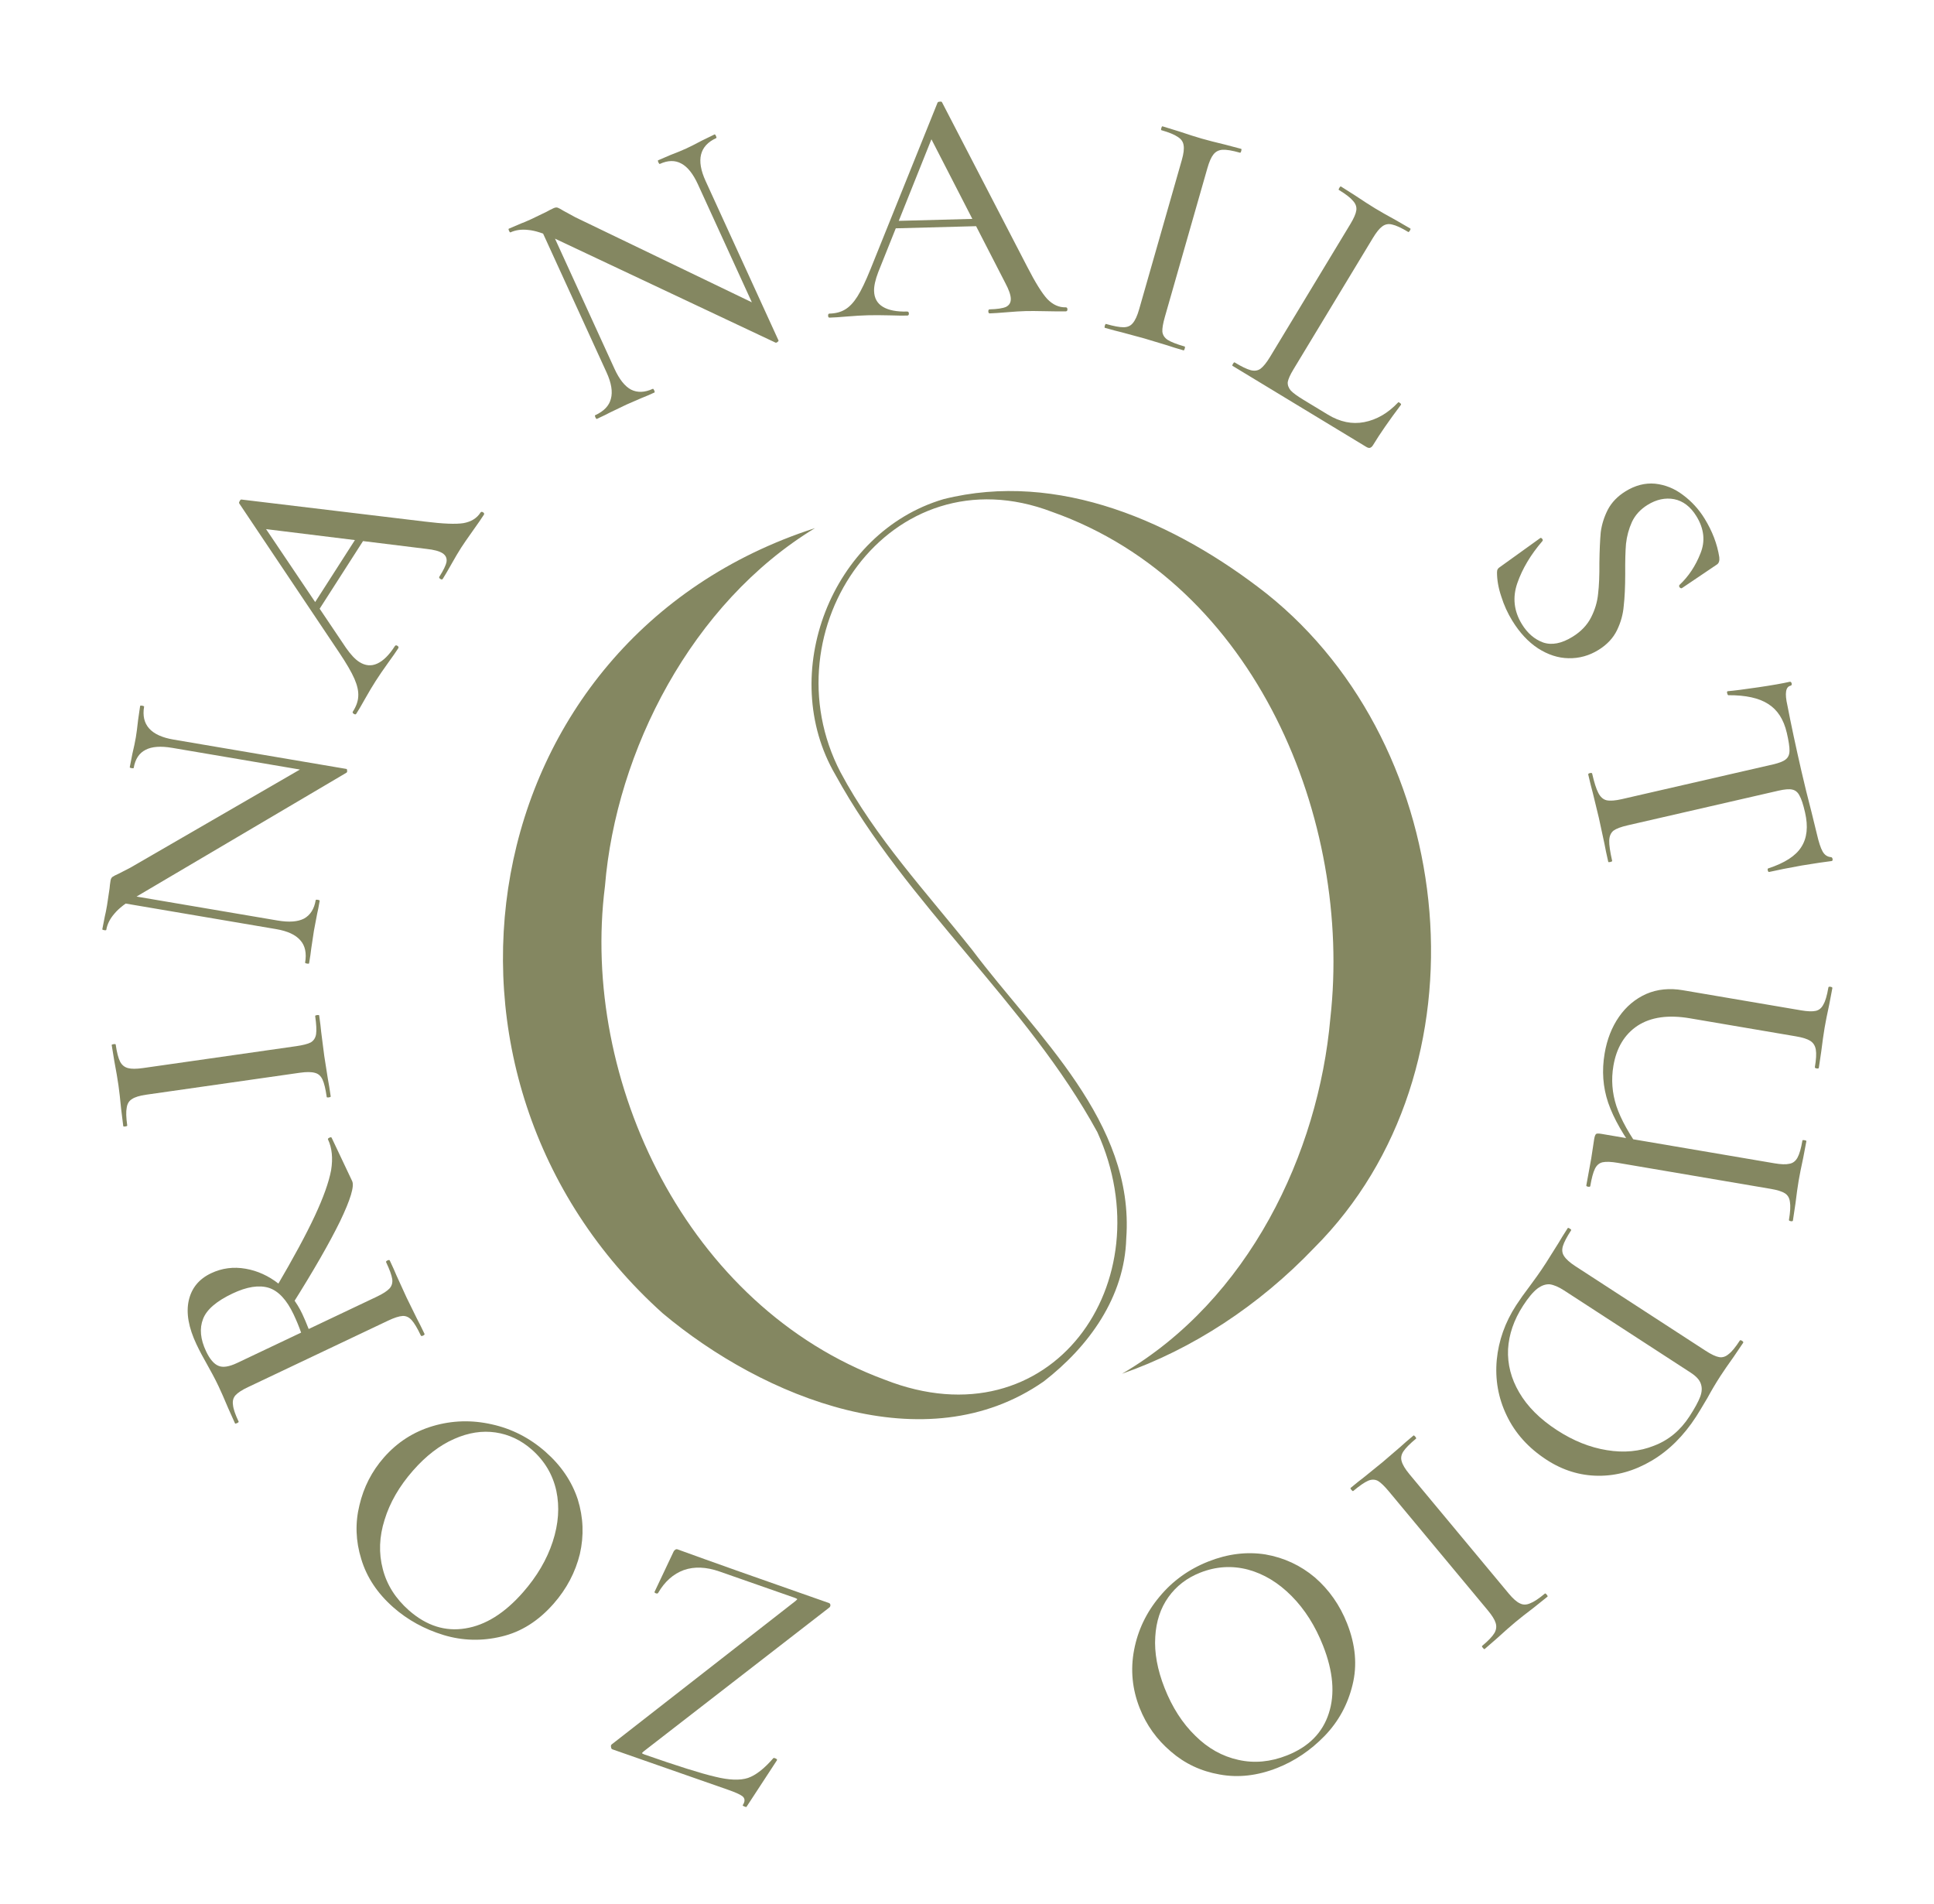 <?xml version="1.0" encoding="UTF-8"?> <svg xmlns="http://www.w3.org/2000/svg" width="323" height="318" viewBox="0 0 323 318" fill="none"><path d="M211.533 99.132C243.773 124.847 249.171 178.692 219.487 208.385C210.255 218.046 199.176 225.292 187.388 229.412C208.55 217.052 220.197 192.615 222.185 170.026C225.878 137.065 209.829 97.569 175.742 85.493C148.614 75.122 128.02 105.241 140.376 128.967C146.199 139.907 154.721 148.999 162.391 158.66C173.043 172.867 189.518 187.359 188.098 206.822C187.814 216.625 181.849 224.866 174.321 230.691C154.579 244.472 127.452 233.39 110.692 219.325C66.663 179.829 78.452 106.804 136.115 88.193C115.521 100.695 102.881 125.415 101.034 148.005C96.915 180.397 114.669 218.188 147.762 230.406C175.6 241.346 194.631 214.068 183.269 189.064C171.481 167.469 151.455 151.13 139.524 129.393C129.724 112.629 138.814 88.903 157.562 83.362C176.736 78.532 196.336 87.198 211.533 99.132Z" fill="#848761"></path><path d="M107.23 292.736C107.206 292.806 107.335 292.891 107.616 292.99C113.149 294.924 117.087 296.162 119.428 296.704C121.757 297.281 123.592 297.349 124.932 296.908C126.237 296.455 127.651 295.347 129.175 293.586C129.223 293.563 129.299 293.57 129.405 293.607C129.722 293.718 129.839 293.838 129.754 293.967L124.67 301.74C124.657 301.775 124.581 301.768 124.44 301.719C124.087 301.596 123.965 301.494 124.072 301.413C124.144 301.319 124.211 301.184 124.273 301.008C124.42 300.585 124.325 300.235 123.986 299.959C123.613 299.67 122.809 299.31 121.576 298.879L102.281 292.133C102.14 292.083 102.065 291.958 102.056 291.757C102 291.579 102.031 291.432 102.151 291.316L132.872 267.352L133.141 267.091C133.166 267.02 133.037 266.936 132.755 266.837L120.174 262.438C117.954 261.662 115.966 261.58 114.21 262.192C112.442 262.839 111.008 264.118 109.907 266.027C109.835 266.12 109.711 266.136 109.534 266.074C109.358 266.013 109.288 265.929 109.325 265.823L112.501 259.103C112.537 258.997 112.633 258.892 112.788 258.788C112.896 258.707 113.02 258.691 113.161 258.74C118.387 260.647 126.815 263.633 138.445 267.699C138.586 267.748 138.667 267.856 138.688 268.022C138.697 268.222 138.624 268.375 138.469 268.479L107.5 292.474L107.23 292.736Z" fill="#848761"></path><path d="M91.105 242.449C93.712 244.743 95.508 247.393 96.496 250.399C97.43 253.409 97.546 256.446 96.845 259.508C96.091 262.574 94.63 265.341 92.462 267.81C89.925 270.7 87.029 272.527 83.773 273.293C80.493 274.087 77.262 274.004 74.08 273.045C70.871 272.061 68.074 270.52 65.692 268.424C63.029 266.082 61.243 263.391 60.333 260.353C59.399 257.343 59.298 254.346 60.031 251.361C60.736 248.351 62.098 245.696 64.118 243.395C66.359 240.842 69.089 239.091 72.306 238.143C75.524 237.194 78.809 237.102 82.163 237.865C85.49 238.603 88.47 240.131 91.105 242.449ZM88.82 242.081C87.027 240.502 85.008 239.547 82.766 239.215C80.524 238.884 78.22 239.244 75.856 240.296C73.438 241.352 71.146 243.114 68.978 245.583C66.688 248.192 65.106 250.928 64.233 253.789C63.332 256.627 63.231 259.372 63.931 262.027C64.603 264.657 66.06 266.958 68.302 268.931C71.218 271.496 74.362 272.497 77.737 271.935C81.087 271.402 84.289 269.396 87.343 265.917C89.683 263.252 91.339 260.432 92.31 257.458C93.282 254.484 93.483 251.652 92.913 248.963C92.315 246.249 90.951 243.955 88.82 242.081Z" fill="#848761"></path><path d="M58.814 197.234C59.214 198.077 58.54 200.318 56.794 203.957C55.031 207.562 52.37 212.193 48.811 217.849L46.143 214.962C49.001 210.093 51.147 206.12 52.581 203.043C54.015 199.966 54.92 197.429 55.297 195.432C55.623 193.417 55.451 191.701 54.78 190.284C54.732 190.183 54.809 190.084 55.012 189.988C55.214 189.892 55.339 189.895 55.387 189.996L58.814 197.234ZM32.818 224.508C31.492 221.708 31.06 219.268 31.521 217.19C31.983 215.111 33.225 213.592 35.249 212.631C37.07 211.767 38.995 211.515 41.025 211.874C43.004 212.216 44.847 213.056 46.555 214.394C48.229 215.749 49.538 217.421 50.48 219.412C50.816 220.121 51.174 220.963 51.554 221.94L62.937 216.538C63.949 216.058 64.66 215.597 65.07 215.154C65.446 214.728 65.591 214.205 65.504 213.585C65.401 212.931 65.062 211.997 64.487 210.782C64.439 210.681 64.516 210.582 64.718 210.486C64.921 210.39 65.046 210.393 65.094 210.494C65.589 211.54 65.964 212.375 66.218 212.998L67.892 216.666L69.621 220.185C69.958 220.81 70.382 221.663 70.894 222.742C70.942 222.843 70.864 222.942 70.662 223.038C70.46 223.134 70.335 223.132 70.287 223.03C69.711 221.816 69.204 220.962 68.763 220.468C68.323 219.974 67.819 219.738 67.251 219.76C66.649 219.798 65.842 220.057 64.83 220.537L41.406 231.652C40.394 232.132 39.7 232.586 39.324 233.012C38.947 233.439 38.811 233.979 38.914 234.633C38.967 235.268 39.281 236.194 39.856 237.408C39.888 237.476 39.803 237.558 39.601 237.654C39.398 237.75 39.281 237.764 39.249 237.697L38.102 235.142C37.466 233.625 36.94 232.428 36.525 231.551C36.19 230.842 35.853 230.176 35.516 229.551C35.178 228.925 34.881 228.385 34.624 227.928C33.915 226.694 33.313 225.554 32.818 224.508ZM38.833 216.013C36.135 217.294 34.494 218.713 33.91 220.271C33.292 221.845 33.462 223.645 34.421 225.669C35.044 226.985 35.737 227.793 36.498 228.093C37.226 228.408 38.265 228.246 39.614 227.606L50.289 222.54C49.927 221.514 49.506 220.494 49.027 219.482C47.876 217.053 46.497 215.579 44.888 215.061C43.246 214.56 41.228 214.877 38.833 216.013Z" fill="#848761"></path><path d="M49.454 174.709C50.6 174.545 51.419 174.334 51.91 174.075C52.395 173.779 52.688 173.323 52.789 172.705C52.884 172.05 52.834 171.039 52.639 169.672C52.629 169.598 52.734 169.545 52.956 169.513C53.178 169.482 53.294 169.503 53.305 169.577C53.473 170.759 53.587 171.686 53.644 172.356L54.158 176.356L54.767 180.229C54.904 180.926 55.059 181.884 55.233 183.104C55.244 183.178 55.138 183.231 54.916 183.262C54.694 183.294 54.578 183.273 54.568 183.199C54.378 181.868 54.146 180.902 53.872 180.3C53.597 179.698 53.186 179.323 52.637 179.175C52.045 178.996 51.195 178.985 50.087 179.144L24.419 182.811C23.311 182.969 22.516 183.214 22.035 183.547C21.549 183.843 21.259 184.318 21.164 184.973C21.032 185.633 21.06 186.628 21.25 187.958C21.261 188.032 21.155 188.085 20.933 188.117C20.712 188.149 20.595 188.127 20.585 188.053L20.229 185.163C20.071 183.526 19.924 182.227 19.787 181.266C19.634 180.194 19.405 178.851 19.099 177.235L18.656 174.526C18.646 174.452 18.752 174.4 18.973 174.368C19.195 174.336 19.311 174.357 19.322 174.431C19.511 175.762 19.762 176.725 20.073 177.322C20.379 177.882 20.825 178.233 21.411 178.375C21.96 178.523 22.789 178.518 23.898 178.36L49.454 174.709Z" fill="#848761"></path><path d="M19.171 150.583L19.525 149.166L46.357 153.722C48.271 154.047 49.747 153.938 50.786 153.395C51.831 152.815 52.478 151.789 52.727 150.317C52.74 150.243 52.856 150.225 53.077 150.262C53.298 150.3 53.402 150.355 53.39 150.429C53.228 151.386 53.085 152.119 52.961 152.628L52.428 155.435L51.978 158.426C51.921 158.984 51.803 159.797 51.622 160.864C51.609 160.938 51.493 160.956 51.272 160.919C51.051 160.881 50.947 160.825 50.959 160.752C51.227 159.169 50.964 157.931 50.168 157.039C49.379 156.11 48.028 155.483 46.114 155.158L19.171 150.583ZM57.859 128.41C57.933 128.423 57.972 128.524 57.978 128.715C57.99 128.868 57.953 128.975 57.867 129.037L22.653 149.811C21.012 150.782 19.834 151.699 19.12 152.563C18.369 153.42 17.912 154.327 17.75 155.284C17.738 155.357 17.621 155.375 17.4 155.338C17.179 155.3 17.075 155.245 17.088 155.171L17.508 153.027C17.619 152.592 17.744 151.969 17.881 151.159L18.303 148.334C18.328 147.96 18.382 147.533 18.463 147.055C18.513 146.76 18.624 146.552 18.796 146.43C18.968 146.308 19.3 146.137 19.791 145.917L21.783 144.892L51.38 127.765L57.859 128.41ZM57.859 128.41L55.914 129.5L28.75 124.888C26.836 124.563 25.36 124.672 24.322 125.215C23.246 125.752 22.584 126.757 22.334 128.229C22.322 128.303 22.205 128.321 21.984 128.283C21.763 128.246 21.659 128.19 21.672 128.117L22.101 125.918C22.362 124.826 22.558 123.893 22.689 123.121C22.801 122.458 22.926 121.495 23.064 120.231L23.402 117.902C23.415 117.829 23.531 117.811 23.752 117.848C23.973 117.886 24.077 117.941 24.065 118.015C23.553 121.033 25.193 122.864 28.984 123.508L57.859 128.41Z" fill="#848761"></path><path d="M52.209 101.208L60.431 88.386L61.679 88.722L52.882 102.439L52.209 101.208ZM80.242 85.607C80.343 85.45 80.487 85.431 80.676 85.553C80.864 85.674 80.908 85.813 80.807 85.97C80.424 86.567 79.798 87.474 78.929 88.691C78.02 89.97 77.384 90.893 77.021 91.459C76.558 92.181 76.015 93.097 75.392 94.206C74.77 95.315 74.287 96.136 73.945 96.671C73.864 96.796 73.73 96.799 73.541 96.678C73.353 96.556 73.299 96.433 73.379 96.307C74.065 95.239 74.464 94.408 74.578 93.816C74.661 93.203 74.435 92.725 73.901 92.382C73.367 92.039 72.478 91.8 71.233 91.666L43.675 88.268L42.381 85.307L57.781 108.183C58.566 109.309 59.304 110.095 59.995 110.539C61.001 111.184 62.006 111.276 63.013 110.813C64.019 110.351 64.996 109.381 65.943 107.904C66.044 107.747 66.188 107.729 66.377 107.85C66.565 107.971 66.609 108.11 66.508 108.267C66.145 108.833 65.59 109.63 64.842 110.658C64.013 111.812 63.317 112.828 62.753 113.708C62.229 114.525 61.635 115.52 60.972 116.692C60.39 117.738 59.898 118.575 59.495 119.203C59.414 119.329 59.28 119.331 59.091 119.21C58.903 119.089 58.849 118.966 58.929 118.84C59.494 117.96 59.795 117.111 59.832 116.291C59.89 115.441 59.676 114.46 59.191 113.35C58.705 112.239 57.862 110.788 56.661 108.995L39.969 84.089C39.895 83.997 39.918 83.857 40.039 83.668C40.129 83.46 40.246 83.38 40.392 83.429L70.967 87.102C73.965 87.475 76.104 87.563 77.385 87.365C78.685 87.136 79.637 86.549 80.242 85.607Z" fill="#848761"></path><path d="M89.938 37.336L91.308 36.831L102.625 61.583C103.432 63.348 104.352 64.508 105.385 65.061C106.452 65.599 107.665 65.557 109.022 64.935C109.09 64.903 109.171 64.99 109.264 65.194C109.357 65.397 109.369 65.515 109.302 65.546C108.419 65.95 107.733 66.244 107.242 66.428L104.622 67.567L101.896 68.877C101.403 69.144 100.664 69.504 99.68 69.954C99.612 69.986 99.531 69.899 99.438 69.695C99.345 69.492 99.332 69.374 99.4 69.343C100.859 68.675 101.735 67.76 102.025 66.6C102.35 65.425 102.109 63.955 101.301 62.189L89.938 37.336ZM130.019 56.854C130.05 56.922 129.989 57.012 129.835 57.123C129.714 57.22 129.605 57.249 129.506 57.212L92.534 39.781C90.808 38.97 89.388 38.512 88.272 38.407C87.141 38.268 86.135 38.401 85.252 38.805C85.184 38.836 85.104 38.75 85.011 38.546C84.918 38.342 84.905 38.225 84.973 38.194L86.982 37.335C87.404 37.182 87.989 36.935 88.736 36.593L91.309 35.352C91.633 35.163 92.016 34.967 92.457 34.765C92.728 34.641 92.963 34.615 93.161 34.689C93.359 34.762 93.686 34.941 94.144 35.224L96.111 36.294L126.911 51.133L130.019 56.854ZM130.019 56.854L128.025 55.858L116.568 30.801C115.761 29.036 114.841 27.876 113.808 27.323C112.759 26.736 111.556 26.753 110.199 27.375C110.131 27.406 110.05 27.32 109.957 27.116C109.864 26.912 109.851 26.795 109.919 26.764L111.979 25.882C113.028 25.483 113.909 25.121 114.622 24.794C115.233 24.514 116.1 24.076 117.223 23.479L119.338 22.449C119.405 22.418 119.486 22.504 119.579 22.707C119.672 22.911 119.685 23.029 119.617 23.06C116.834 24.335 116.242 26.721 117.841 30.218L130.019 56.854Z" fill="#848761"></path><path d="M149.312 36.904L164.538 36.499L164.963 37.72L148.673 38.153L149.312 36.904ZM177.984 51.323C178.171 51.318 178.267 51.428 178.273 51.651C178.279 51.875 178.189 51.99 178.002 51.995C177.293 52.014 176.191 52.006 174.696 51.971C173.127 51.938 172.006 51.93 171.334 51.948C170.476 51.971 169.413 52.036 168.147 52.145C166.88 52.253 165.929 52.316 165.295 52.333C165.145 52.337 165.068 52.227 165.062 52.003C165.056 51.779 165.127 51.665 165.277 51.661C166.546 51.627 167.457 51.491 168.011 51.252C168.564 50.976 168.832 50.521 168.815 49.886C168.798 49.252 168.495 48.382 167.905 47.277L155.206 22.574L156.926 19.84L146.681 45.433C146.192 46.716 145.959 47.767 145.98 48.589C146.012 49.783 146.502 50.666 147.451 51.238C148.4 51.811 149.752 52.074 151.506 52.027C151.692 52.022 151.788 52.132 151.794 52.355C151.8 52.579 151.71 52.694 151.523 52.699C150.852 52.717 149.88 52.705 148.609 52.664C147.189 52.627 145.957 52.623 144.912 52.65C143.941 52.676 142.786 52.744 141.444 52.855C140.252 52.961 139.282 53.024 138.536 53.044C138.387 53.048 138.309 52.938 138.303 52.714C138.297 52.49 138.369 52.376 138.518 52.372C139.563 52.344 140.435 52.116 141.133 51.687C141.868 51.256 142.559 50.528 143.204 49.503C143.849 48.477 144.574 46.964 145.38 44.963L156.575 17.16C156.609 17.047 156.738 16.988 156.962 16.982C157.185 16.938 157.317 16.991 157.358 17.139L171.529 44.492C172.907 47.182 174.039 49 174.923 49.948C175.844 50.894 176.865 51.353 177.984 51.323Z" fill="#848761"></path><path d="M194.552 52.9C194.234 54.012 194.092 54.846 194.128 55.4C194.2 55.964 194.497 56.418 195.02 56.762C195.579 57.116 196.522 57.484 197.85 57.864C197.922 57.885 197.927 58.003 197.865 58.218C197.804 58.433 197.737 58.531 197.665 58.51C196.517 58.181 195.625 57.906 194.989 57.685L191.128 56.521L187.345 55.495C186.652 55.335 185.714 55.086 184.53 54.746C184.458 54.726 184.453 54.608 184.515 54.392C184.576 54.177 184.643 54.08 184.715 54.1C186.007 54.471 186.983 54.653 187.645 54.649C188.306 54.644 188.816 54.421 189.175 53.98C189.581 53.514 189.937 52.742 190.245 51.666L197.373 26.737C197.681 25.66 197.781 24.834 197.674 24.26C197.602 23.695 197.287 23.236 196.728 22.882C196.18 22.492 195.259 22.111 193.967 21.741C193.896 21.721 193.891 21.603 193.952 21.387C194.014 21.172 194.08 21.075 194.152 21.095L196.936 21.951C198.495 22.475 199.741 22.871 200.674 23.139C201.714 23.437 203.035 23.776 204.634 24.157L207.288 24.859C207.359 24.88 207.364 24.997 207.303 25.213C207.241 25.428 207.175 25.526 207.103 25.505C205.811 25.135 204.829 24.97 204.157 25.011C203.521 25.061 203.019 25.325 202.65 25.802C202.291 26.243 201.957 27.002 201.649 28.078L194.552 52.9Z" fill="#848761"></path><path d="M216.016 61.693C215.476 62.587 215.159 63.291 215.068 63.803C215.028 64.302 215.199 64.777 215.581 65.227C215.983 65.645 216.694 66.163 217.716 66.782L221.787 69.249C223.799 70.468 225.816 70.883 227.84 70.494C229.915 70.093 231.795 69.005 233.478 67.231C233.536 67.135 233.635 67.152 233.775 67.28C233.967 67.397 234.034 67.502 233.976 67.598C231.988 70.236 230.435 72.481 229.314 74.334C229.16 74.589 228.98 74.742 228.775 74.793C228.621 74.83 228.417 74.772 228.161 74.617L205.843 61.094C205.779 61.055 205.805 60.94 205.921 60.748C206.037 60.557 206.126 60.48 206.19 60.519C207.34 61.215 208.234 61.648 208.874 61.817C209.513 61.986 210.064 61.905 210.526 61.574C211.007 61.211 211.537 60.55 212.117 59.592L225.533 37.404C226.112 36.446 226.441 35.685 226.52 35.122C226.599 34.559 226.415 34.032 225.969 33.544C225.542 33.023 224.754 32.415 223.605 31.718C223.541 31.68 223.567 31.564 223.683 31.373C223.799 31.181 223.888 31.105 223.952 31.143L226.318 32.642C227.684 33.557 228.798 34.276 229.661 34.798C230.523 35.321 231.675 35.976 233.119 36.763L235.543 38.166C235.607 38.205 235.581 38.32 235.465 38.512C235.349 38.703 235.259 38.78 235.195 38.741C234.046 38.045 233.141 37.628 232.483 37.491C231.875 37.341 231.331 37.447 230.85 37.811C230.388 38.142 229.867 38.787 229.287 39.745L216.016 61.693Z" fill="#848761"></path><path d="M275.176 84.307C273.969 85.052 273.091 86.012 272.543 87.184C272.026 88.338 271.698 89.549 271.56 90.82C271.454 92.07 271.411 93.743 271.43 95.837C271.425 98.034 271.342 99.819 271.18 101.192C271.069 102.577 270.695 103.927 270.058 105.242C269.422 106.557 268.389 107.656 266.96 108.539C265.404 109.501 263.736 109.961 261.956 109.92C260.227 109.891 258.527 109.339 256.856 108.265C255.237 107.203 253.81 105.671 252.575 103.669C251.792 102.398 251.176 101.045 250.73 99.609C250.251 98.193 250.014 96.848 250.017 95.573C250.015 95.355 250.057 95.175 250.145 95.033C250.233 94.891 250.404 94.742 250.658 94.585L257.177 89.899C257.284 89.788 257.403 89.803 257.532 89.942C257.682 90.113 257.703 90.254 257.595 90.364C255.652 92.618 254.26 94.949 253.419 97.355C252.578 99.762 252.834 102.061 254.186 104.254C255.107 105.748 256.278 106.757 257.699 107.284C259.152 107.79 260.799 107.475 262.641 106.336C264.038 105.473 265.065 104.4 265.721 103.117C266.378 101.833 266.771 100.515 266.901 99.162C267.064 97.789 267.135 96.055 267.116 93.961C267.147 91.879 267.222 90.186 267.341 88.885C267.51 87.595 267.901 86.344 268.514 85.132C269.158 83.9 270.147 82.872 271.481 82.048C273.1 81.047 274.746 80.622 276.419 80.774C278.111 80.957 279.658 81.581 281.06 82.646C282.513 83.723 283.72 85.04 284.68 86.597C285.973 88.694 286.794 90.842 287.141 93.041C287.212 93.656 287.074 94.07 286.724 94.286L280.916 98.204C280.789 98.283 280.651 98.236 280.502 98.065C280.404 97.906 280.408 97.772 280.516 97.662C282.015 96.252 283.175 94.505 283.994 92.419C284.832 90.365 284.605 88.289 283.312 86.191C282.332 84.603 281.092 83.658 279.59 83.356C278.108 83.087 276.637 83.404 275.176 84.307Z" fill="#848761"></path><path d="M298.424 122.412C297.907 120.156 296.866 118.537 295.3 117.556C293.771 116.566 291.553 116.08 288.646 116.096C288.565 116.077 288.5 115.958 288.449 115.739C288.408 115.557 288.441 115.454 288.551 115.429C289.603 115.34 291.296 115.124 293.63 114.779C295.964 114.435 297.713 114.129 298.877 113.861C299.059 113.82 299.175 113.908 299.225 114.126C299.275 114.344 299.21 114.475 299.028 114.516C298.227 114.7 298.056 115.793 298.515 117.794C299.123 120.949 299.907 124.619 300.866 128.803C301.358 130.95 301.916 133.216 302.539 135.601L303.444 139.301C303.753 140.647 304.069 141.609 304.393 142.185C304.717 142.762 305.172 143.079 305.76 143.136C305.914 143.139 306.011 143.231 306.053 143.413C306.103 143.631 306.055 143.757 305.91 143.791C304.866 143.915 303.199 144.164 300.91 144.537C298.629 144.946 296.816 145.305 295.469 145.614C295.36 145.639 295.28 145.543 295.23 145.324C295.189 145.142 295.222 145.039 295.332 145.014C298.075 144.115 299.909 142.928 300.835 141.451C301.797 139.966 302.007 138.041 301.464 135.676C301.156 134.329 300.844 133.386 300.528 132.845C300.249 132.297 299.848 131.967 299.325 131.858C298.839 131.74 298.068 131.802 297.013 132.044L271.852 137.823C270.724 138.082 269.93 138.38 269.471 138.715C269.02 139.087 268.783 139.639 268.759 140.372C268.736 141.105 268.899 142.236 269.249 143.765C269.266 143.837 269.165 143.899 268.947 143.949C268.729 143.999 268.611 143.988 268.594 143.915C268.302 142.641 268.091 141.637 267.961 140.9L267.027 136.576L266.009 132.385C265.806 131.666 265.554 130.651 265.254 129.341C265.229 129.232 265.326 129.152 265.544 129.102C265.762 129.052 265.884 129.081 265.909 129.191C266.251 130.683 266.592 131.753 266.932 132.403C267.281 133.089 267.739 133.501 268.307 133.639C268.911 133.768 269.759 133.707 270.851 133.456L296.121 127.652C297.14 127.418 297.842 127.142 298.229 126.823C298.652 126.496 298.865 126.007 298.869 125.355C298.881 124.739 298.733 123.758 298.424 122.412Z" fill="#848761"></path><path d="M296.345 194.266C297.449 194.454 298.278 194.481 298.831 194.348C299.414 194.258 299.869 193.919 300.196 193.331C300.523 192.743 300.799 191.786 301.024 190.461C301.036 190.387 301.153 190.369 301.374 190.407C301.595 190.444 301.699 190.5 301.686 190.574L301.163 193.325C300.814 194.932 300.559 196.214 300.396 197.171C300.228 198.165 300.049 199.441 299.86 200.999L299.437 203.824C299.419 203.935 299.299 203.971 299.078 203.933C298.857 203.896 298.756 203.822 298.775 203.711C299 202.386 299.055 201.392 298.94 200.729C298.863 200.072 298.585 199.589 298.107 199.281C297.629 198.972 296.838 198.724 295.734 198.536L270.173 194.189C269.069 194.001 268.222 193.971 267.633 194.098C267.08 194.231 266.658 194.595 266.368 195.189C266.078 195.783 265.82 196.743 265.595 198.068C265.577 198.179 265.457 198.215 265.236 198.177C265.015 198.14 264.914 198.066 264.933 197.955L265.757 193.438L266.245 190.226C266.32 189.784 266.425 189.499 266.56 189.371C266.69 189.279 266.993 189.274 267.472 189.355L296.345 194.266ZM273.666 193.022C271.19 189.761 269.496 186.803 268.583 184.148C267.701 181.536 267.503 178.795 267.991 175.924C268.391 173.569 269.191 171.527 270.393 169.8C271.595 168.073 273.118 166.799 274.962 165.976C276.799 165.191 278.822 164.986 281.03 165.361L300.794 168.723C301.898 168.911 302.727 168.938 303.28 168.805C303.832 168.671 304.254 168.308 304.544 167.713C304.865 167.162 305.138 166.224 305.363 164.899C305.381 164.788 305.501 164.752 305.722 164.789C305.943 164.827 306.044 164.901 306.025 165.011L305.501 167.762C305.153 169.369 304.897 170.651 304.735 171.608C304.554 172.676 304.363 174.025 304.161 175.657L303.767 178.317C303.748 178.427 303.628 178.464 303.407 178.426C303.187 178.389 303.086 178.315 303.104 178.204C303.323 176.916 303.375 175.94 303.26 175.277C303.146 174.614 302.831 174.125 302.317 173.81C301.839 173.501 301.048 173.253 299.944 173.066L282.222 170.051C278.615 169.438 275.705 169.852 273.491 171.293C271.314 172.74 269.97 174.973 269.457 177.991C269.07 180.273 269.238 182.517 269.962 184.723C270.716 186.972 272.154 189.546 274.275 192.444L273.666 193.022Z" fill="#848761"></path><path d="M253.213 217.978C253.843 217.007 254.6 215.941 255.486 214.78C255.822 214.33 256.229 213.771 256.707 213.102C257.164 212.465 257.667 211.723 258.215 210.877L260.3 207.557C260.654 206.941 261.167 206.116 261.836 205.082C261.877 205.02 261.991 205.049 262.179 205.171C262.367 205.293 262.441 205.386 262.4 205.448C261.669 206.576 261.21 207.457 261.021 208.092C260.832 208.726 260.896 209.279 261.213 209.752C261.541 210.276 262.174 210.843 263.113 211.453L284.859 225.573C285.799 226.183 286.548 226.537 287.109 226.633C287.669 226.73 288.2 226.563 288.701 226.132C289.214 225.752 289.836 224.999 290.567 223.871C290.628 223.777 290.752 223.791 290.94 223.913C291.128 224.035 291.191 224.143 291.13 224.237L289.561 226.556C288.605 227.894 287.863 228.97 287.335 229.785C286.584 230.944 285.86 232.165 285.162 233.448C284.25 234.993 283.621 236.031 283.276 236.564C281.185 239.791 278.701 242.251 275.825 243.944C272.948 245.638 269.983 246.472 266.929 246.448C263.876 246.424 261.002 245.537 258.309 243.789C255.272 241.817 253.046 239.347 251.632 236.381C250.228 233.467 249.676 230.371 249.976 227.094C250.287 223.868 251.366 220.83 253.213 217.978ZM254.363 218.057C252.841 220.407 252.007 222.826 251.863 225.314C251.75 227.823 252.371 230.229 253.725 232.533C255.091 234.888 257.198 236.991 260.047 238.841C262.771 240.61 265.544 241.72 268.365 242.172C271.218 242.644 273.849 242.394 276.258 241.422C278.679 240.501 280.651 238.865 282.173 236.515C283.046 235.168 283.638 234.083 283.948 233.261C284.259 232.439 284.291 231.703 284.044 231.053C283.829 230.424 283.268 229.815 282.36 229.225L261.224 215.501C260.316 214.912 259.515 214.57 258.82 214.475C258.136 214.431 257.446 214.673 256.749 215.2C256.032 215.758 255.236 216.71 254.363 218.057Z" fill="#848761"></path><path d="M231.956 249.059C231.216 248.17 230.607 247.584 230.129 247.301C229.623 247.043 229.081 247.033 228.503 247.272C227.896 247.535 227.062 248.109 226.001 248.994C225.944 249.041 225.843 248.979 225.7 248.807C225.557 248.635 225.514 248.525 225.571 248.477C226.489 247.712 227.218 247.129 227.758 246.727L230.89 244.188L233.865 241.635C234.386 241.152 235.12 240.516 236.066 239.727C236.123 239.679 236.224 239.741 236.367 239.914C236.51 240.086 236.553 240.196 236.496 240.244C235.464 241.104 234.763 241.81 234.395 242.359C234.027 242.909 233.924 243.457 234.087 244.002C234.244 244.6 234.681 245.329 235.397 246.19L251.98 266.122C252.697 266.983 253.322 267.531 253.857 267.765C254.364 268.023 254.92 268.021 255.527 267.758C256.158 267.524 256.989 266.976 258.022 266.116C258.079 266.068 258.179 266.13 258.322 266.302C258.466 266.475 258.509 266.585 258.451 266.632L256.179 268.454C254.87 269.449 253.842 270.257 253.096 270.878C252.265 271.572 251.242 272.473 250.028 273.582L247.956 275.382C247.899 275.43 247.799 275.368 247.656 275.196C247.512 275.024 247.469 274.914 247.527 274.866C248.559 274.005 249.247 273.285 249.591 272.707C249.907 272.152 249.972 271.588 249.786 271.014C249.623 270.469 249.184 269.766 248.468 268.905L231.956 249.059Z" fill="#848761"></path><path d="M201.819 260.761C205.048 259.485 208.224 259.093 211.348 259.586C214.45 260.126 217.203 261.407 219.605 263.429C221.986 265.499 223.779 268.062 224.984 271.119C226.394 274.696 226.696 278.109 225.89 281.358C225.097 284.641 223.548 287.481 221.242 289.877C218.902 292.287 216.256 294.075 213.304 295.241C210.006 296.544 206.798 296.907 203.682 296.332C200.58 295.791 197.869 294.514 195.55 292.5C193.196 290.499 191.458 288.075 190.335 285.227C189.09 282.066 188.78 278.837 189.406 275.539C190.032 272.241 191.45 269.272 193.66 266.633C195.835 264.008 198.555 262.05 201.819 260.761ZM200.448 262.627C198.226 263.505 196.455 264.867 195.136 266.712C193.817 268.558 193.085 270.774 192.941 273.36C192.775 275.994 193.295 278.839 194.5 281.896C195.773 285.126 197.483 287.782 199.628 289.865C201.739 291.962 204.134 293.304 206.813 293.891C209.458 294.492 212.169 294.244 214.947 293.147C218.558 291.72 220.884 289.376 221.926 286.115C222.982 282.888 222.66 279.121 220.963 274.814C219.662 271.515 217.912 268.754 215.712 266.532C213.511 264.311 211.086 262.84 208.435 262.121C205.749 261.416 203.087 261.585 200.448 262.627Z" fill="#848761"></path></svg> 